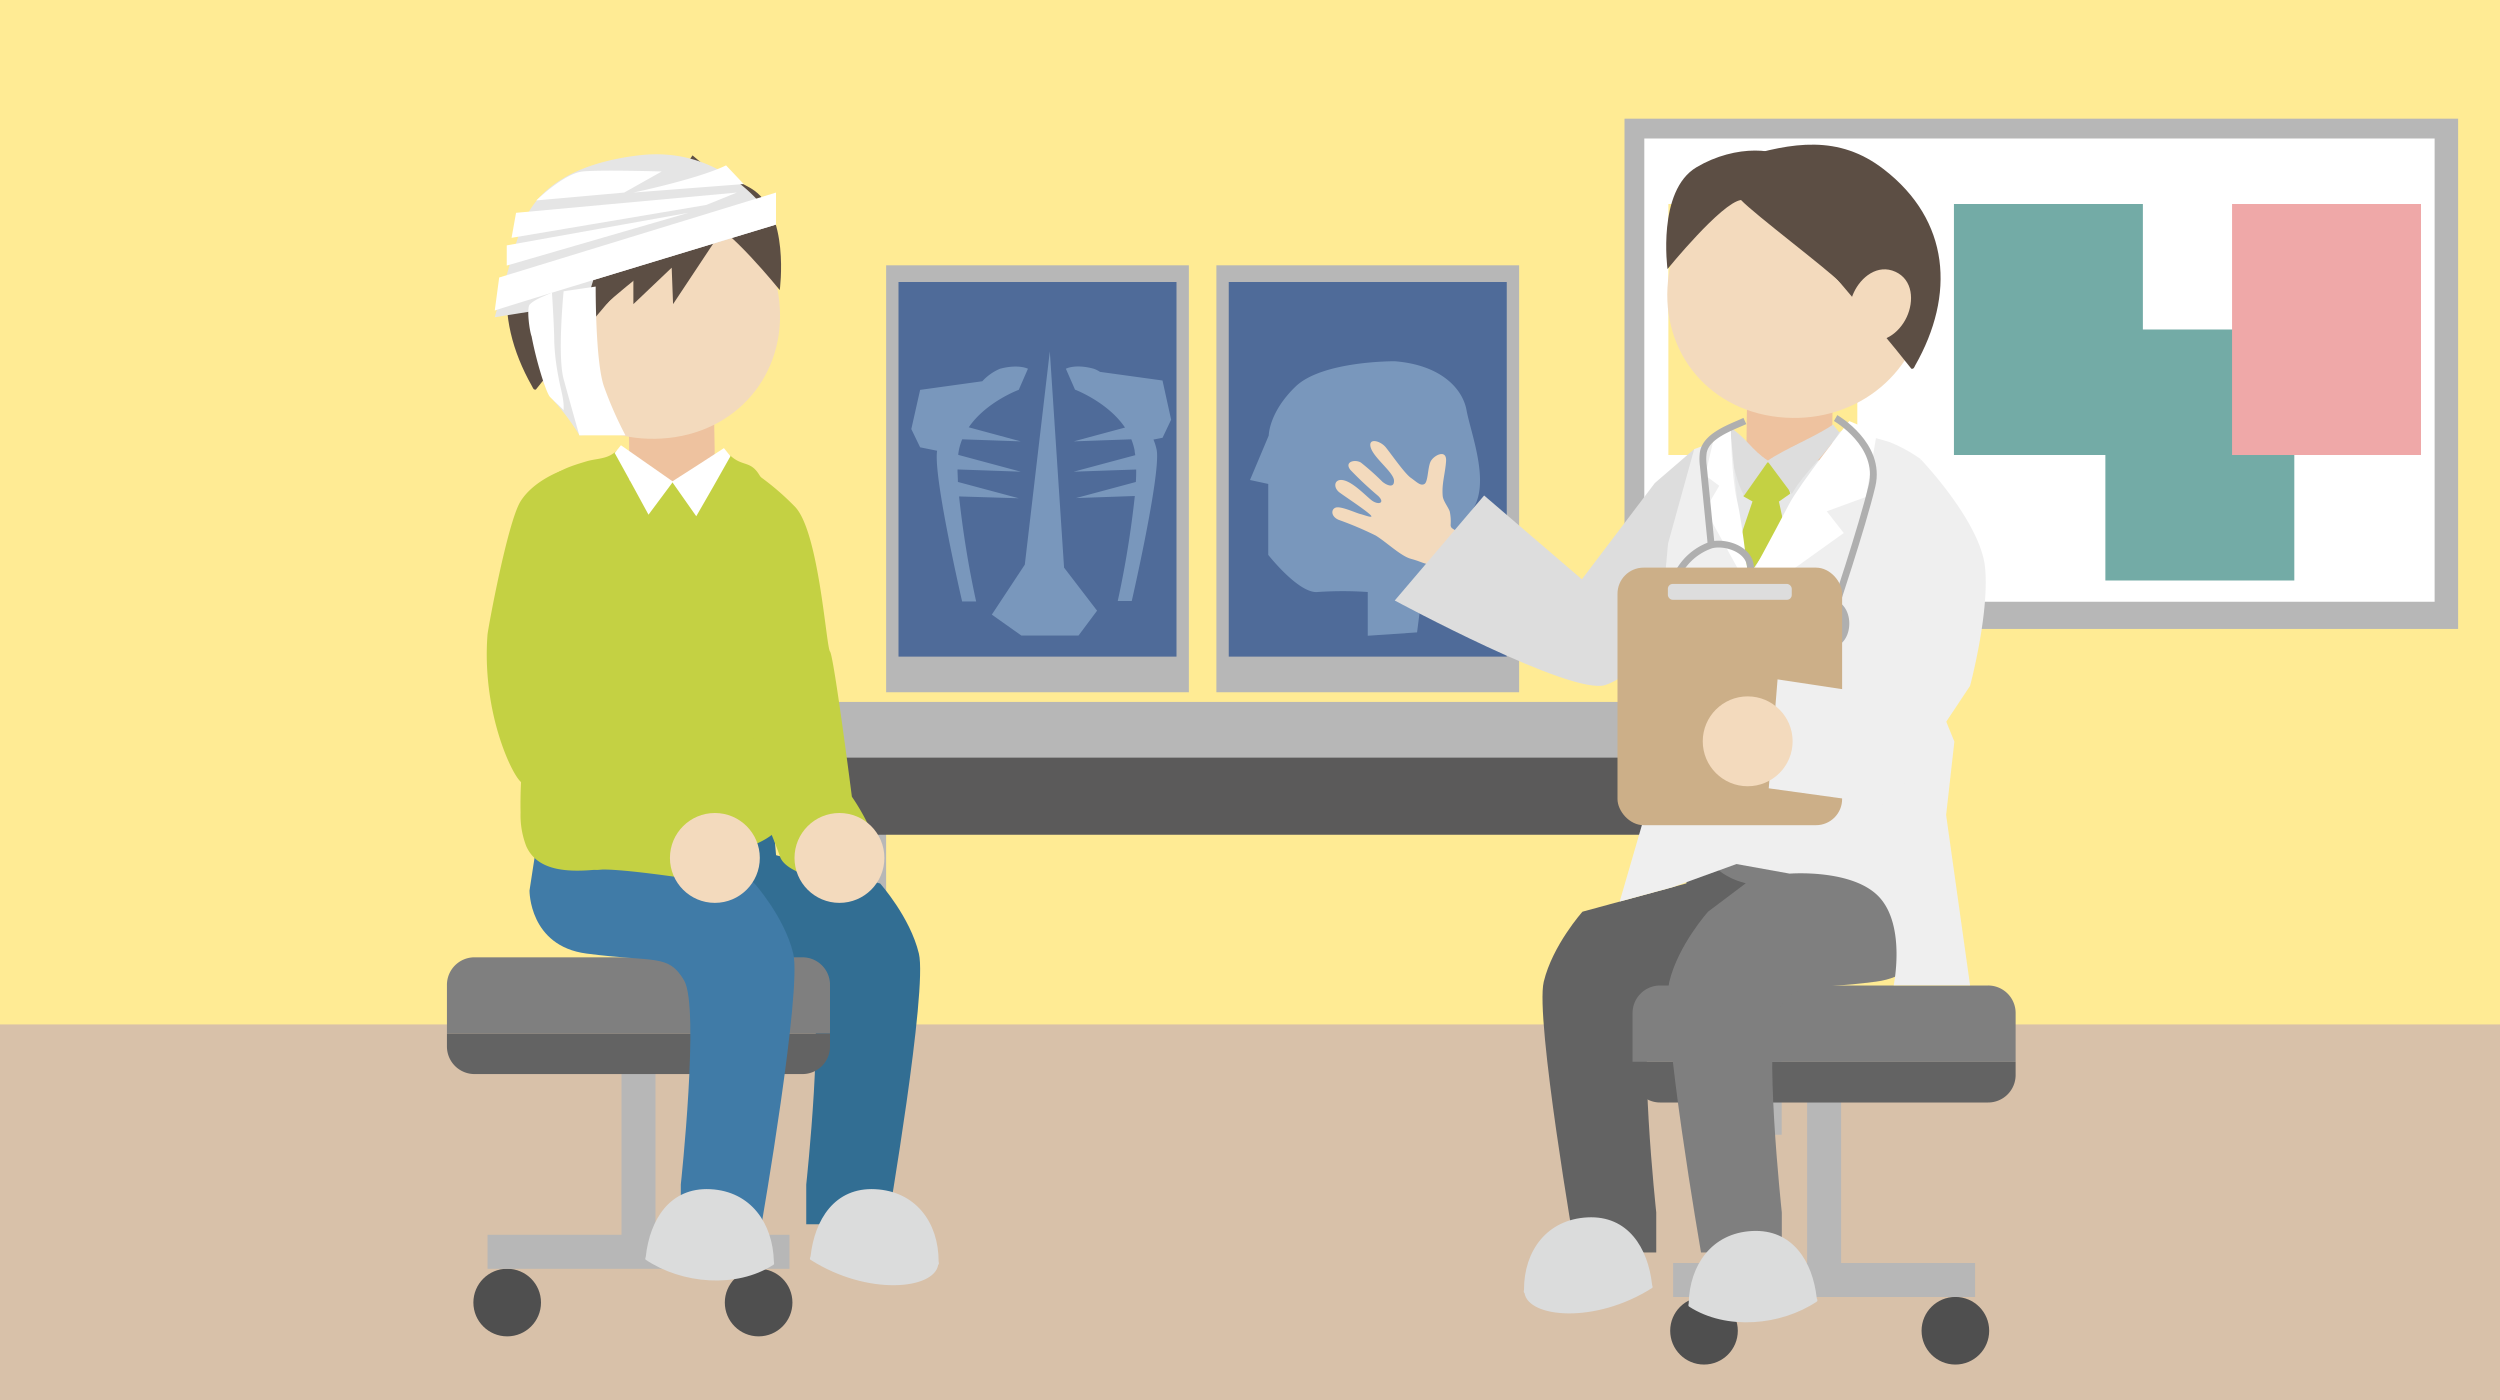 <svg xmlns="http://www.w3.org/2000/svg" width="400" height="224" viewBox="0 0 400 224"><defs><style>.a{fill:#ffeb94}.c{fill:#b7b7b7}.d{fill:#4f6b99}.f{fill:#fff}.g{fill:#73aba6}.j{fill:#4f4f4f}.k{fill:#7f7f7f}.l{fill:#636363}.n{fill:#dbdcdc}.o{fill:#c4d143}.p{fill:#eec29f}.q{fill:#f3dabd}.r{fill:#5c4e44}.t{fill:#7997bc}.u{fill:#ddd}.w{fill:#efefef}.x{fill:none;stroke:#afafaf;stroke-miterlimit:10;stroke-width:1.09px}</style></defs><path class="a" d="M0 0h400v224H0z"/><path fill="#d8c1a9" d="M0 163.91h400V224H0z"/><path class="c" d="M141.78 42.45h48.44v68.31h-48.44z"/><path class="d" d="M143.76 45.12h44.48v59.94h-44.48z"/><path class="c" d="M194.62 42.45h48.44v68.31h-48.44z"/><path class="d" d="M196.6 45.12h44.48v59.94H196.6z"/><path class="c" d="M131.99 124.15h9.79v57.41h-9.79zm143.29 0h9.79v57.41h-9.79z"/><path fill="#5b5a5a" d="M129.03 119.26h159.09v14.3H129.03z"/><path class="c" d="M126.38 112.31h164.38v8.91H126.38zm133.54-93.32H393.3v81.64H259.92z"/><path class="f" d="M263.09 22.16h126.45v74.12H263.09z"/><path class="a" d="M266.94 32.64h30.23V72.8h-30.23z"/><path class="g" d="M312.63 32.64h30.23V72.8h-30.23z"/><path class="g" d="M336.86 52.72h30.23v40.16h-30.23z"/><path fill="#efa8a8" d="M357.13 32.64h30.23V72.8h-30.23z"/><path d="M140.82 141.36s4.79 5.35 6.2 11.21-5.02 43.31-5.02 43.31h-13v-6.37s3.06-28.36.53-32.65-16.16-2.85-27.19-4.29c-9.19-1.21-9.11-10.08-9.11-10.08L95 130.92l2.79-2.38h15l10.56-1.12.82 9.41z" fill="#326e93"/><circle class="j" cx="121.38" cy="208.41" r="5.41"/><circle class="j" cx="81.15" cy="208.41" r="5.41"/><path class="c" d="M104.88 200.16h-5.44v-30.9h5.44z"/><path class="c" d="M126.32 197.57v5.44H78.01v-5.44z"/><path class="k" d="M71.51 157.57a4.41 4.41 0 014.41-4.4h52.47a4.4 4.4 0 014.41 4.4v7.81H71.51z"/><path class="l" d="M132.8 165.38v2.06a4.4 4.4 0 01-4.41 4.41H75.92a4.41 4.41 0 01-4.41-4.41v-2.06z"/><path d="M120.72 141.36s4.79 5.35 6.2 11.21-5.07 43.31-5.07 43.31h-12.92v-6.37s3.06-28.36.52-32.65-4.58-2.85-15.61-4.29c-9.2-1.21-9.12-10.08-9.12-10.08l1.78-11.57 2.79-2.38h3.4l30.66-1.12c-1.35 5.3-4.3 8.36-8.66 9.41z" fill="#407ba7"/><path class="n" d="M103.33 201.57c-.2-.14 0-.39 0-.56.65-5.86 3.85-11.07 10.33-10.74s10 5.47 10.16 11.56c0 .17.13.41-.08.54-5.94 3.84-14.66 3.04-20.41-.8zm26.36 0c-.21-.14-.05-.39 0-.56.65-5.86 3.86-11.07 10.34-10.74s10.15 5.32 10.15 11.56c0 .17.14.41-.07.54-.63 3.95-11.29 5.02-20.42-.8z"/><path class="o" d="M127.37 113.91l-1.68-19c-.57-6.44-.67-13.37-4.25-19-1.41-2.23-2.63-1.23-4.57-3-2 1.05-6.06 3.23-7.56 3.79a3.23 3.23 0 01-2.69.19c-2.24-.85-5.1-3.9-6.81-4.39s-.34-.81-1.88.18c-1.19.77-2.76.73-4.08 1.13-2 .61-5.18 1.49-6.36 3.41a6.87 6.87 0 00-.79 3.32c-.16 3.22.08 6.44.15 9.66.25 13.45-3.84 26.44-3.56 39.85a13.73 13.73 0 00.92 5.36c2.59 5.79 11.74 3.53 16.64 3.11s9.49-1 14.19-1.87c5.85-1.06 10.61-2.73 12.28-9.07.94-3.55.62-7.29.3-10.94z"/><path class="p" d="M114.38 77.27q-6.85-.22-13.71-.39c0-3.7 0-7.39-.11-11.09 4.56.1 9.12.23 13.68.36.1 3.71.13 7.42.14 11.12z"/><path class="f" d="M115.83 71.7q-4.14 2.7-8.32 5.36c1.3 1.85 2.59 3.7 3.89 5.54 1.84-3.19 3.68-6.38 5.47-9.6-.34-.44-.69-.87-1.04-1.3z"/><path class="f" d="M99.35 71.24c-.33.41-.66.83-1 1.24 1.83 3.28 3.62 6.57 5.41 9.87 1.31-1.76 2.63-3.51 3.93-5.28z"/><path class="q" d="M101.38 29.34c11.62-1.4 21.39 6.22 23.17 17.86S118.74 68.8 107 70.07s-22-6.29-23.55-18 6.31-21.33 17.93-22.73z"/><path class="r" d="M90.16 30.4c7.24-5.6 14.69-4.29 22.85-1.84-3 3.88.93 0-3.69 5.61S91.7 54.72 85.74 62.33c-.39.09-.47-.28-.61-.52-6.43-11.32-5.54-23.23 5.03-31.41z"/><path class="r" d="M113 35.36c-2.23 2.33-13.75 10.94-16 13.3-2.44-5.73 5.93-16.72 7.78-19.21s9-3.09 15.35.67 4.63 16.29 4.63 16.29-8.61-10.66-11.76-11.05z"/><path class="q" d="M86.49 54c1.18 2.55 3.93 4.65 6.74 3.37s2.91-4.74 1.74-7.28-3.85-4.61-6.66-3.34-3 4.73-1.82 7.25z"/><path class="r" d="M110.8 24.86l8.15 6.83-11.26 16.97-.22-5.83-6.13 5.83v-9.42l9.46-14.38z"/><path class="o" d="M89.86 75.3s-4.5 1.57-6.58 4.93-5.2 20.36-5.28 21.32c-.91 12 3.64 21.9 5.26 23.48 3.09 3 9.5 14.48 12.41 14.14s14.47 1.43 14.47 1.43l4.24-7.9-12.22-13.36-8.91-15.63V88.37zm30.37 0a42.24 42.24 0 016.89 5.7c3.91 3.83 5.06 22.52 5.68 23.24s3.5 23.23 3.5 23.23 5.18 7.36 3.59 10.31-8.62 2.87-8.62 2.87-5.63-1.07-6.47-3.6-4.57-11.25-4.57-11.25l1.15-25.16L119 80.23z"/><circle class="q" cx="134.31" cy="137.27" r="7.19"/><circle class="q" cx="114.38" cy="137.27" r="7.19"/><path d="M79.16 50.76l6.64-1.07s1.46 13.23 3 14.66a37.5 37.5 0 013.92 5.3l5.66-.29s-5.93-15.19-5.1-18.6 1.65-5.95 1.65-5.95l29.24-8.88s-7.06-12.88-22-11.07-17.82 9-18.88 11.9-4.13 14-4.13 14z" fill="#e5e5e5"/><path class="f" d="M79.16 49.69c2-.74 45-13.76 45-13.76v-5.12L79.87 44.4zm1.92-7.2l29.06-8.44-29.06 5.21v3.23zm1.49-8.44l-.72 4 31.16-5.26 4.88-1.98-35.32 3.24zm33.6-7.59c-4.49 2.19-14.83 4.35-14.83 4.35L119 29.45zM90.18 46.61c-.08 0 5.13-.76 5.13-.76s-.07 11.89 1.31 15.94a60.38 60.38 0 003.45 7.86h-7.38s-1.49-5.25-2.51-9 0-14.04 0-14.04z"/><path class="f" d="M84.77 48.71c-.54.54-.07 4.19.29 5.12.74 3.92 2.17 8.52 2.84 9.55.21.33 2.28 2.14 2.26 2.27.18-1.59-.54-3.65-.79-5.25a36.53 36.53 0 01-.69-5.69c0-2.34-.37-7.92-.37-7.92-1.17.61-2.67 1.03-3.54 1.92zm1.03-16.64l14.07-1.26 6-3.37s-9.72-.31-12.67 0-7.4 4.63-7.4 4.63z"/><path class="t" d="M167.97 56.22l-4 34.12-5.28 8 4.73 3.35h9.14l2.97-3.98-5.28-6.89-2.28-34.6z"/><path class="t" d="M187.38 67.15L186 60.88l-10-1.38a4.17 4.17 0 00-1-.5c-3-.82-4.46 0-4.46 0l1.46 3.34s5.27 2 8 6.07l-8.21 2.21 9.22-.33a9.5 9.5 0 01.53 1.79c0 .23.07.48.1.75l-9.85 2.64 10-.35c0 .64 0 1.32-.06 2l-9.57 2.57 9.41-.33a157.6 157.6 0 01-2.73 16.8h2.24s4.63-20.15 4-24.11a8.48 8.48 0 00-.53-1.72l1.46-.29zM163 79.72l-9.74-2.61c0-.7-.06-1.36-.06-2l10.12.36-10-2.69c0-.24.06-.48.09-.7a9.3 9.3 0 01.54-1.79l9.37.33-8.32-2.25c2.77-4.07 8-6 8-6l1.47-3.37s-1.47-.79-4.47 0a8.16 8.16 0 00-2.83 2l-9.95 1.38-1.41 6.27 1.41 2.92 2.72.55c-.66 4 4 24.11 4 24.11h2.24a157.6 157.6 0 01-2.73-16.8zm60.16-21.92c7.2.57 10.83 4.23 11.49 7.85s3.74 11.35 1.1 15.65-8.36 14.7-8.36 14.7l-.66 5.18-7.89.54v-7a59.22 59.22 0 00-8 0c-3 .33-7.92-5.94-7.92-5.94V77.43L200 76.8l3-7.12s0-3.69 4.29-7.83 15.87-4.05 15.87-4.05z"/><path class="q" d="M233.1 85.6c-.12-1.18-.94-.75-1-1.58a7.67 7.67 0 00-.15-2.22c-.3-.75-1-1.61-1.11-2.37-.2-2 .4-3.64.53-5.65s-2-.93-2.48.08-.38 3.26-1 3.59-1.18-.31-2.16-1-3.12-3.78-4-4.87-2.93-1.6-2.4.07 3.65 3.93 3.71 5.23-1.17.76-1.84.21a40.44 40.44 0 00-3.47-3.09c-.94-.55-2.69-.13-1.67 1.18a57.19 57.19 0 004.46 4.18c1.21 1.19-.07 1.51-1.15.62s-2.91-2.81-4.4-3.14-1.77 1.15-.59 2 3.71 2.51 4.74 3.41-.84.14-1.45 0-2.67-1.1-3.67-1.08-1.25 1.37.17 2a55 55 0 015.93 2.51c1.66 1 4 3.27 5.61 3.72s1.37.51 2.92.94 4.6-3.56 4.47-4.74z"/><path class="u" d="M271.07 71.86l-6.29 5.42-11.68 15.41-15.64-13.41-14.3 16.8s28.32 15.31 33.71 13.52 14.2-12.22 14.2-12.22z"/><path class="l" d="M253.2 145.87s-4.79 5.36-6.2 11.21 5.07 43.31 5.07 43.31H265V194s-3.06-28.36-.52-32.65 16.15-2.84 27.18-4.29c9.2-1.21 9.12-10.08 9.12-10.08L299 135.43l-2.8-2.38h-15l-10.57-1.12-.81 9.41z"/><circle class="j" cx="272.64" cy="212.92" r="5.41"/><circle class="j" cx="312.86" cy="212.92" r="5.41"/><path class="c" d="M289.14 173.77h5.44v30.9h-5.44z"/><path class="c" d="M316.01 202.08v5.44H267.7v-5.44z"/><path class="k" d="M322.5 162.09a4.4 4.4 0 00-4.41-4.41h-52.47a4.41 4.41 0 00-4.41 4.41v7.81h61.29z"/><path class="l" d="M261.21 169.9v2.1a4.41 4.41 0 004.41 4.4h52.47a4.4 4.4 0 004.41-4.4v-2.1z"/><path class="k" d="M273.29 145.87s-4.79 5.36-6.2 11.21 5.07 43.31 5.07 43.31h12.93V194s-3.07-28.36-.53-32.65 4.59-2.84 15.62-4.29c9.19-1.21 9.11-10.08 9.11-10.08l-1.77-11.57-2.79-2.38h-3.41l-30.66-1.12c1.36 5.3 4.3 8.36 8.67 9.41z"/><path d="M267.7 110.86c-.66-9.65 1.16-23.78 1.3-29.92 0-1.07 1.95-6.09 3.36-8.32s2.64-1.23 4.58-3c2 1 6.06 3.22 7.56 3.78a3.19 3.19 0 002.69.19c2.24-.84 5.09-3.89 6.81-4.39s.34-.81 1.88.19 4.74.63 6.74 2.44c.83.75 2.08.31 3 1 3 2.27 1.47 7.5 1.32 10.6-.57 11.75 1.12 24 3 35.53.56 3.33-2.49 19.19-2.49 19.19a42.4 42.4 0 00-10.83-2.35c-3.39-.19-27.63 0-27.63 0s-.19-8.8-1.29-24.94z" fill="#e6e7e8"/><path class="p" d="M279.43 74q6-.19 12-.36a2.65 2.65 0 001.72-1.74c0-3.13.05-6.26.11-9.39q-6.84.15-13.69.37c-.1 3.66-.13 7.37-.14 11.12z"/><path class="q" d="M290.18 26c-11.61-1.4-21.39 6.22-23.16 17.87s5.8 21.59 17.52 22.86 21.95-6.29 23.56-18-6.3-21.3-17.92-22.73z"/><path class="r" d="M301.41 27.09c-7.24-5.61-14.7-4.29-22.85-1.85 2.95 3.88-.94 0 3.68 5.61S299.86 51.41 305.82 59c.4.08.48-.29.61-.53 6.43-11.3 5.57-23.2-5.02-31.38z"/><path class="r" d="M278.56 32c2.23 2.34 13.75 11 16 13.3 2.45-5.72-5.93-16.72-7.78-19.2s-9-3.1-15.34.66-4.64 16.29-4.64 16.29 8.62-10.61 11.76-11.05z"/><path class="q" d="M305.08 50.72c-1.18 2.55-3.93 4.66-6.74 3.37s-2.91-4.74-1.74-7.27 3.84-4.62 6.66-3.34 3 4.69 1.82 7.24z"/><path class="n" d="M290.68 208.26c.21-.14.05-.39 0-.56-.65-5.86-3.86-11.07-10.34-10.74s-10 5.47-10.15 11.55c0 .18-.14.41.07.55 5.95 3.84 14.67 3.04 20.42-.8zm-26.35-2.18c.2-.14 0-.39 0-.55-.65-5.87-3.85-11.08-10.33-10.75s-10.16 5.32-10.16 11.56c0 .17-.13.41.08.54.61 3.95 11.27 5.02 20.41-.8z"/><path class="o" d="M280.05 73.96h5.12l1.26 5.03-1.8 1.26 3.9 18.15-9.17 13.02-5.42-12.12 6.46-19.07-1.43-.79 1.08-5.48z"/><path class="u" d="M276.81 68.38c2.76 1.8 3.36 3.58 6.14 5.37l-3.89 5.53c-1.84-3.19-1.51-6.38-3.3-9.6z"/><path class="u" d="M293.28 67.93l1 1.23c-1.82 3.28-5.79 6.57-7.58 9.87-1.31-1.76-2.63-3.51-3.93-5.28 2.78-1.94 7.73-3.88 10.51-5.82z"/><path class="w" d="M295.46 69.16S287.65 81.3 284.12 86s-8 11.27-8.61 14.22-2.65 25.13-2.65 25.13v12l13.48 2.43s10.26-.81 14.43 3.86 2.22 14 2.22 14h12.22l-3.83-27.24 1.32-11.74-2.15-5.28-3.2-13.74V79l-.05-5.55a24.24 24.24 0 00-4.92-2.7 44.06 44.06 0 00-6.92-1.59z"/><path class="w" d="M276.93 69.68l2.24 23.01-1.13 45.48-10.48 3.8-8.41 2.28 5.28-18.18v-12.33l2.46-26.78 4.18-15.1 5.86-2.18z"/><path class="f" d="M276.77 98.34L295 85.28l-2.72-3.47 6.28-2.3 1.74-10.27-4.42-1.87s-8 10.12-9.66 13.36-9.45 17.61-9.45 17.61z"/><path class="f" d="M276.93 68.22s.05 8 1 11.9 2 14.26 2 14.26l-7.1-12.85 2.25-3.8-2.25-1.68 1.5-6.37z"/><path class="x" d="M293.7 66.89s7.38 4.25 5.82 10.84-6.27 20.61-6.27 20.61"/><ellipse cx="293.25" cy="99.77" rx="2.64" ry="3.69" fill="#afafaf"/><path class="x" d="M273.79 87.2l-1.26-12.68a7.82 7.82 0 010-2.16c.51-2.7 4.49-4 6.65-5"/><path class="x" d="M269.81 101.69s-3.18-3.23-2.25-7.31a9.42 9.42 0 016.23-7.18c2.44-.65 7.1.94 6.17 4.6a71.7 71.7 0 01-3.19 8.81"/><rect x="258.8" y="90.82" width="35.94" height="41.21" rx="4.18" fill="#ccaf88"/><rect class="u" x="266.86" y="93.43" width="19.82" height="2.54" rx=".77"/><path class="w" d="M307.31 73.48s9.58 10 10.3 17.32-2.4 18.94-2.4 18.94l-12.7 19.09-19.51-2.7 1.41-17.43 18 2.72a45.21 45.21 0 004.32-4.45c.89-1.33-3.78-19.92-3.78-19.92z"/><circle class="q" cx="279.63" cy="118.61" r="7.19"/></svg>